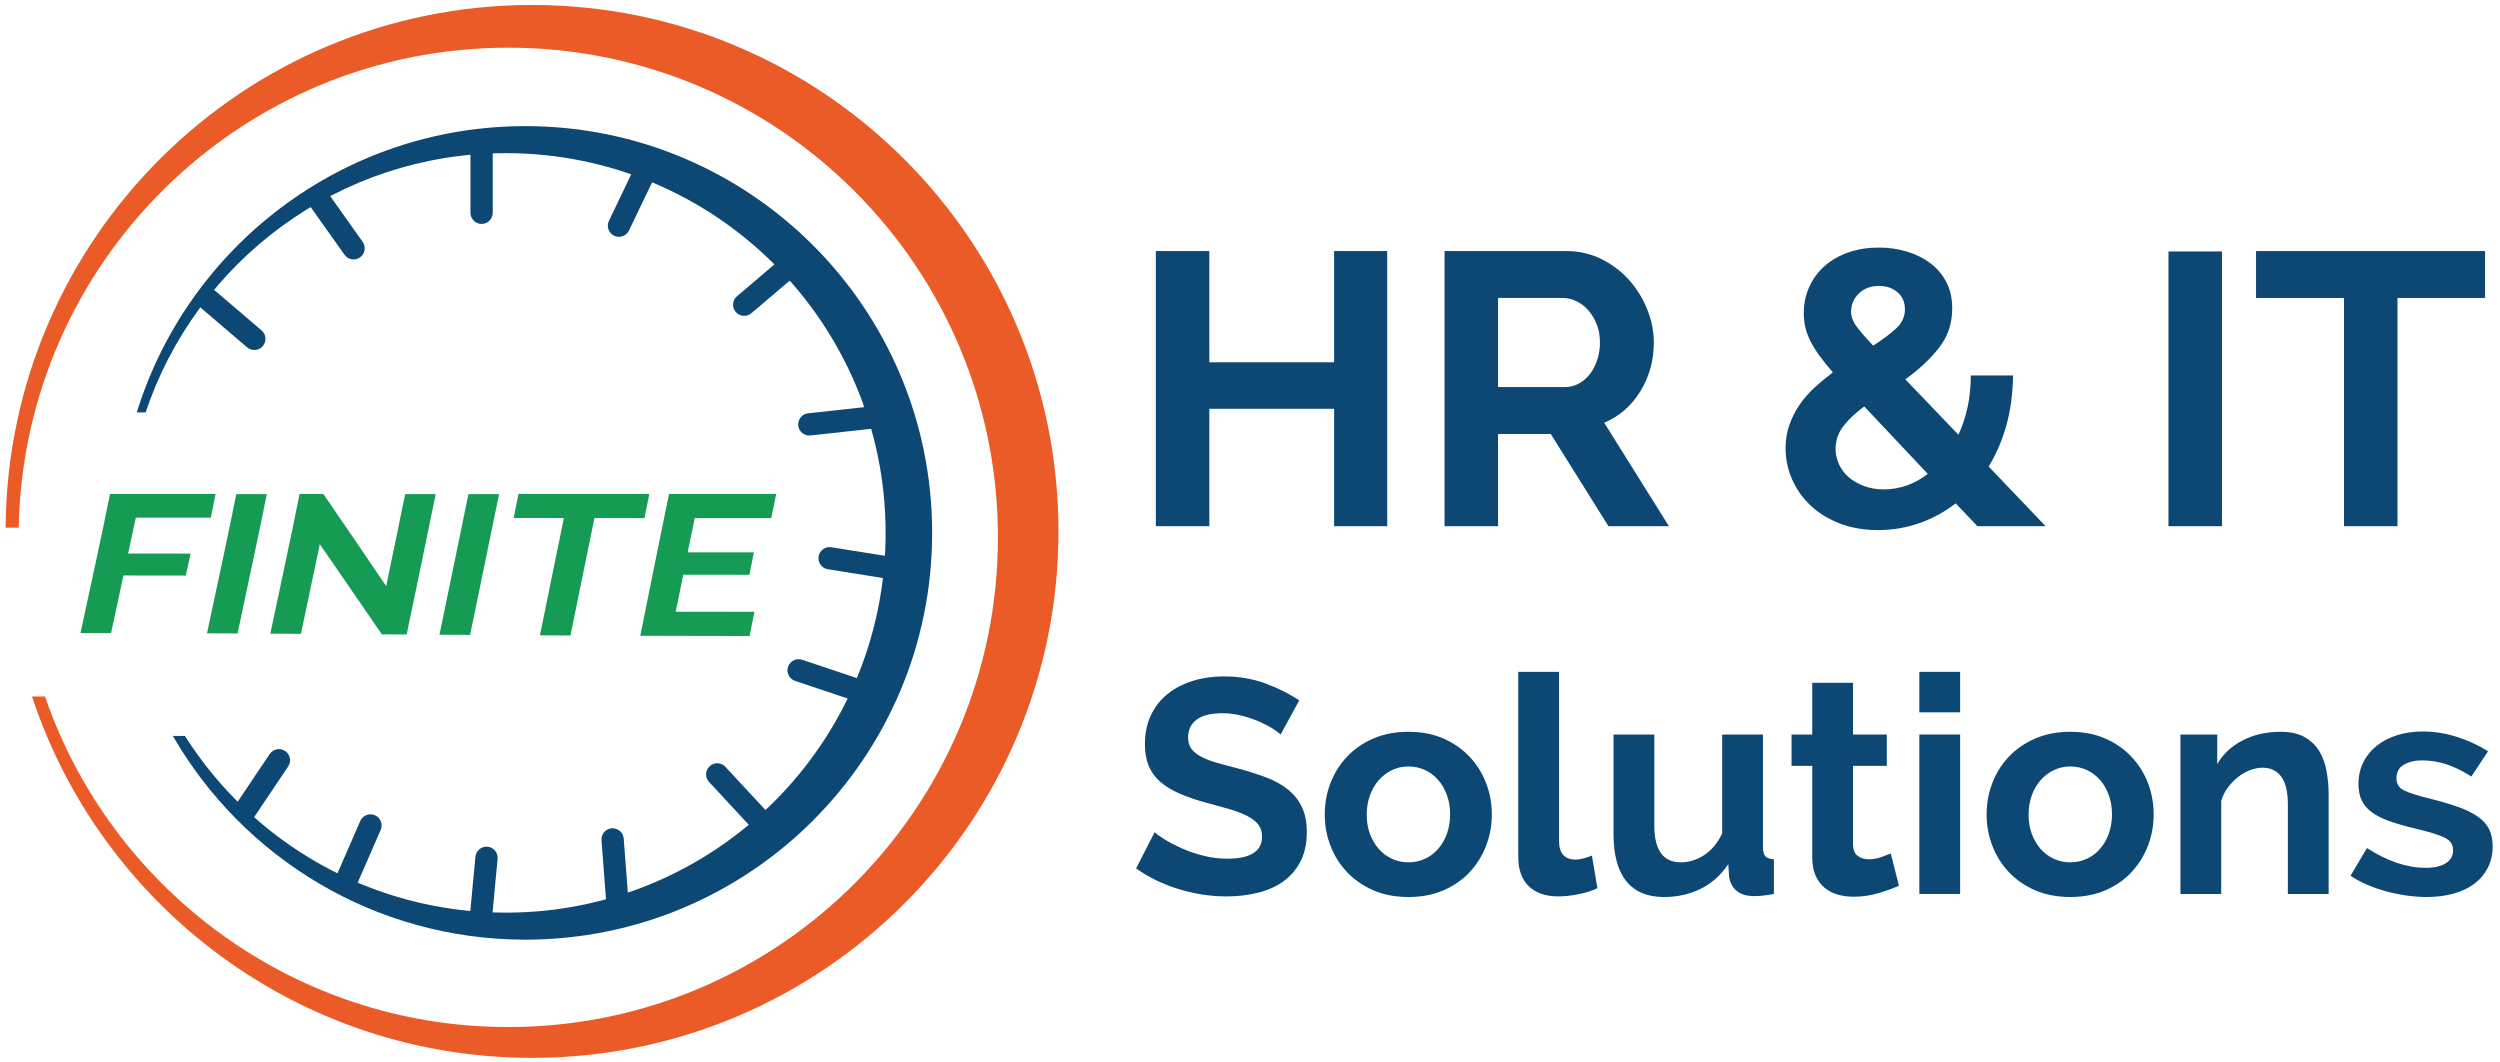 <svg width="193" height="82" viewBox="0 0 193 82" fill="none" xmlns="http://www.w3.org/2000/svg">
<path fill-rule="evenodd" clip-rule="evenodd" d="M41.071 0.384C63.517 0.384 81.713 18.58 81.713 41.025C81.713 63.471 63.517 81.667 41.071 81.667C23.077 81.667 7.816 69.972 2.47 53.767H3.475C8.574 68.615 22.658 79.288 39.236 79.288C60.114 79.288 77.04 62.362 77.04 41.484C77.04 20.607 60.114 3.681 39.236 3.681C18.609 3.681 1.841 20.203 1.442 40.735H0.433C0.59 18.423 18.723 0.384 41.071 0.384Z" fill="#EB5B27"/>
<path fill-rule="evenodd" clip-rule="evenodd" d="M40.559 9.737C57.903 9.737 71.962 23.796 71.962 41.138C71.962 58.483 57.903 72.542 40.559 72.542C28.926 72.542 18.77 66.214 13.345 56.814H14.275C19.474 65.013 28.627 70.456 39.052 70.456C55.243 70.456 68.369 57.33 68.369 41.138C68.369 24.949 55.243 11.823 39.052 11.823C26.114 11.823 15.133 20.206 11.244 31.835H10.559C14.524 19.035 26.456 9.737 40.559 9.737Z" fill="#0C4873"/>
<path fill-rule="evenodd" clip-rule="evenodd" d="M37.179 10.873C37.652 10.873 38.039 11.26 38.039 11.733V16.428C38.039 16.901 37.652 17.287 37.179 17.287C36.706 17.287 36.319 16.901 36.319 16.428V11.733C36.319 11.26 36.706 10.873 37.179 10.873Z" fill="#0C4873"/>
<path fill-rule="evenodd" clip-rule="evenodd" d="M50.183 12.416C50.61 12.621 50.791 13.136 50.587 13.563L48.559 17.796C48.354 18.223 47.839 18.405 47.412 18.201C46.985 17.996 46.803 17.48 47.008 17.054L49.036 12.819C49.241 12.393 49.756 12.211 50.183 12.416Z" fill="#0C4873"/>
<path fill-rule="evenodd" clip-rule="evenodd" d="M61.681 19.927C61.988 20.288 61.944 20.833 61.584 21.139L58.007 24.18C57.647 24.488 57.102 24.443 56.796 24.082C56.489 23.722 56.533 23.178 56.894 22.871L60.469 19.829C60.83 19.522 61.375 19.567 61.681 19.927Z" fill="#0C4873"/>
<path fill-rule="evenodd" clip-rule="evenodd" d="M67.998 32.158C68.05 32.627 67.708 33.054 67.238 33.106L62.571 33.618C62.101 33.669 61.674 33.327 61.623 32.857C61.571 32.387 61.913 31.96 62.383 31.909L67.05 31.396C67.521 31.345 67.947 31.687 67.998 32.158Z" fill="#0C4873"/>
<path fill-rule="evenodd" clip-rule="evenodd" d="M69.528 43.971C69.454 44.438 69.012 44.759 68.544 44.685L63.908 43.944C63.441 43.87 63.12 43.428 63.195 42.96C63.27 42.493 63.712 42.172 64.179 42.247L68.815 42.987C69.282 43.061 69.603 43.503 69.528 43.971Z" fill="#0C4873"/>
<path fill-rule="evenodd" clip-rule="evenodd" d="M66.921 53.514L66.92 53.515C66.77 53.963 66.281 54.206 65.832 54.057L61.381 52.564C60.932 52.413 60.688 51.925 60.839 51.476L60.84 51.475C60.99 51.027 61.479 50.783 61.927 50.933L66.379 52.426C66.827 52.577 67.071 53.065 66.921 53.514Z" fill="#0C4873"/>
<path fill-rule="evenodd" clip-rule="evenodd" d="M59.147 63.854C58.8 64.176 58.254 64.155 57.931 63.808L54.739 60.366C54.417 60.019 54.438 59.473 54.785 59.152C55.132 58.829 55.678 58.849 56 59.197L59.192 62.639C59.514 62.986 59.494 63.532 59.147 63.854Z" fill="#0C4873"/>
<path fill-rule="evenodd" clip-rule="evenodd" d="M47.716 70.34C47.244 70.376 46.83 70.02 46.793 69.549L46.436 64.868C46.4 64.395 46.756 63.981 47.228 63.944C47.7 63.909 48.115 64.264 48.15 64.737L48.508 69.418C48.544 69.89 48.188 70.304 47.716 70.34Z" fill="#0C4873"/>
<path fill-rule="evenodd" clip-rule="evenodd" d="M37.041 71.751H37.04C36.569 71.708 36.22 71.287 36.264 70.816L36.702 66.141C36.746 65.67 37.166 65.322 37.637 65.365H37.639C38.109 65.41 38.458 65.831 38.414 66.301L37.976 70.977C37.932 71.447 37.511 71.796 37.041 71.751Z" fill="#0C4873"/>
<path fill-rule="evenodd" clip-rule="evenodd" d="M26.383 68.815C25.948 68.626 25.749 68.117 25.938 67.683L27.813 63.38C28.003 62.945 28.512 62.746 28.945 62.935C29.379 63.125 29.579 63.633 29.39 64.067L27.514 68.37C27.325 68.804 26.816 69.004 26.383 68.815Z" fill="#0C4873"/>
<path fill-rule="evenodd" clip-rule="evenodd" d="M18.438 63.301C18.046 63.036 17.94 62.5 18.204 62.107L20.822 58.211C21.086 57.818 21.622 57.712 22.015 57.976C22.408 58.24 22.513 58.776 22.249 59.169L19.631 63.066C19.367 63.459 18.831 63.565 18.438 63.301Z" fill="#0C4873"/>
<path fill-rule="evenodd" clip-rule="evenodd" d="M24.081 14.641C24.467 14.367 25.006 14.459 25.28 14.844L27.998 18.671C28.272 19.057 28.181 19.595 27.795 19.87C27.409 20.145 26.87 20.053 26.597 19.667L23.878 15.839C23.604 15.454 23.695 14.915 24.081 14.641Z" fill="#0C4873"/>
<path fill-rule="evenodd" clip-rule="evenodd" d="M15.412 22.554L15.412 22.553C15.719 22.194 16.265 22.151 16.624 22.458L20.194 25.508C20.553 25.815 20.596 26.361 20.288 26.72L20.288 26.721C19.981 27.081 19.436 27.123 19.077 26.816L15.507 23.765C15.147 23.458 15.105 22.913 15.412 22.554Z" fill="#0C4873"/>
<path d="M107.092 19.382V40.623H102.993V31.558H93.36V40.623H89.231V19.382H93.36V27.968H102.993V19.382H107.092Z" fill="#0C4873"/>
<path d="M111.519 40.623V19.382H120.913C121.891 19.382 122.793 19.586 123.621 19.995C124.448 20.404 125.162 20.943 125.76 21.611C126.358 22.279 126.827 23.037 127.166 23.884C127.505 24.732 127.674 25.585 127.674 26.443C127.674 27.819 127.331 29.07 126.642 30.198C125.954 31.324 125.022 32.136 123.845 32.635L128.841 40.623H124.174L119.717 33.503H115.648V40.623H111.519ZM115.648 29.882H120.823C121.203 29.882 121.556 29.793 121.885 29.613C122.215 29.434 122.499 29.19 122.738 28.881C122.978 28.571 123.167 28.208 123.307 27.788C123.446 27.37 123.516 26.921 123.516 26.443C123.516 25.944 123.436 25.485 123.276 25.067C123.117 24.647 122.903 24.283 122.633 23.975C122.364 23.665 122.055 23.425 121.706 23.256C121.357 23.086 121.003 23.002 120.644 23.002H115.648V29.882Z" fill="#0C4873"/>
<path d="M152.656 40.623L150.981 38.858C150.103 39.536 149.155 40.051 148.138 40.4C147.121 40.749 146.074 40.923 144.997 40.923C143.9 40.923 142.913 40.753 142.035 40.414C141.158 40.075 140.41 39.616 139.791 39.037C139.173 38.459 138.695 37.786 138.356 37.019C138.016 36.251 137.847 35.448 137.847 34.61C137.847 33.951 137.946 33.344 138.146 32.785C138.345 32.227 138.61 31.708 138.939 31.23C139.268 30.75 139.657 30.307 140.106 29.898C140.554 29.489 141.018 29.105 141.497 28.747C141.078 28.268 140.729 27.834 140.45 27.445C140.171 27.056 139.941 26.682 139.761 26.323C139.582 25.964 139.452 25.615 139.373 25.276C139.293 24.937 139.253 24.578 139.253 24.198C139.253 23.441 139.397 22.747 139.687 22.119C139.976 21.491 140.38 20.953 140.898 20.504C141.417 20.055 142.03 19.712 142.738 19.472C143.446 19.232 144.219 19.112 145.057 19.112C145.795 19.112 146.503 19.212 147.181 19.412C147.859 19.612 148.463 19.906 148.991 20.294C149.52 20.683 149.938 21.173 150.248 21.76C150.557 22.349 150.712 23.032 150.712 23.81C150.712 24.967 150.372 25.978 149.694 26.846C149.016 27.714 148.148 28.527 147.091 29.284L151.19 33.562C151.489 32.925 151.724 32.221 151.893 31.453C152.063 30.686 152.147 29.863 152.147 28.985H155.408C155.388 30.401 155.214 31.693 154.885 32.86C154.556 34.027 154.102 35.078 153.524 36.016L157.921 40.623H152.656ZM145.416 37.781C146.653 37.781 147.789 37.382 148.826 36.584L143.92 31.378C143.242 31.878 142.703 32.386 142.304 32.905C141.906 33.423 141.706 34.001 141.706 34.639C141.706 35.059 141.796 35.462 141.975 35.851C142.155 36.241 142.409 36.574 142.738 36.853C143.067 37.133 143.461 37.357 143.92 37.527C144.379 37.696 144.877 37.781 145.416 37.781ZM142.903 24.079C142.903 24.418 143.022 24.763 143.262 25.112C143.501 25.461 143.95 25.984 144.608 26.682C145.386 26.183 145.989 25.73 146.418 25.321C146.847 24.912 147.061 24.428 147.061 23.87C147.061 23.331 146.872 22.898 146.493 22.568C146.114 22.239 145.636 22.074 145.057 22.074C144.419 22.074 143.9 22.269 143.501 22.659C143.102 23.047 142.903 23.521 142.903 24.079Z" fill="#0C4873"/>
<path d="M167.406 40.623V19.412H171.535V40.623H167.406Z" fill="#0C4873"/>
<path d="M191.848 23.002H185.087V40.623H180.958V23.002H174.167V19.382H191.848V23.002Z" fill="#0C4873"/>
<path d="M98.864 56.705C98.755 56.595 98.555 56.446 98.265 56.259C97.976 56.071 97.623 55.887 97.208 55.706C96.793 55.526 96.343 55.373 95.857 55.249C95.372 55.123 94.878 55.061 94.377 55.061C93.484 55.061 92.819 55.225 92.38 55.554C91.942 55.883 91.722 56.345 91.722 56.941C91.722 57.285 91.805 57.571 91.969 57.798C92.134 58.025 92.373 58.225 92.686 58.397C92.999 58.569 93.394 58.726 93.872 58.867C94.35 59.008 94.902 59.156 95.528 59.313C96.343 59.532 97.083 59.767 97.749 60.018C98.414 60.269 98.978 60.581 99.44 60.958C99.902 61.333 100.258 61.783 100.509 62.309C100.759 62.833 100.885 63.478 100.885 64.246C100.885 65.139 100.716 65.902 100.38 66.537C100.043 67.171 99.592 67.684 99.029 68.076C98.465 68.468 97.807 68.754 97.055 68.933C96.303 69.114 95.521 69.203 94.706 69.203C93.453 69.203 92.216 69.015 90.995 68.639C89.773 68.264 88.676 67.731 87.706 67.042L89.138 64.246C89.279 64.388 89.534 64.572 89.902 64.798C90.27 65.025 90.704 65.253 91.206 65.479C91.707 65.706 92.263 65.899 92.874 66.055C93.484 66.212 94.111 66.29 94.753 66.29C96.539 66.29 97.431 65.719 97.431 64.576C97.431 64.199 97.33 63.886 97.126 63.636C96.922 63.385 96.633 63.166 96.257 62.978C95.881 62.79 95.427 62.617 94.894 62.461C94.362 62.305 93.766 62.14 93.108 61.967C92.31 61.748 91.617 61.509 91.029 61.251C90.442 60.992 89.953 60.691 89.561 60.347C89.17 60.002 88.876 59.595 88.68 59.125C88.485 58.656 88.387 58.099 88.387 57.457C88.387 56.612 88.543 55.86 88.856 55.201C89.17 54.544 89.604 53.996 90.16 53.558C90.716 53.118 91.362 52.786 92.098 52.559C92.835 52.332 93.626 52.218 94.471 52.218C95.646 52.218 96.727 52.402 97.713 52.77C98.7 53.139 99.561 53.573 100.298 54.074L98.864 56.705Z" fill="#0C4873"/>
<path d="M108.731 69.249C107.728 69.249 106.828 69.078 106.029 68.734C105.23 68.389 104.553 67.922 103.997 67.336C103.441 66.749 103.015 66.071 102.717 65.303C102.419 64.536 102.271 63.729 102.271 62.884C102.271 62.023 102.419 61.208 102.717 60.441C103.015 59.673 103.441 58.995 103.997 58.408C104.553 57.821 105.23 57.356 106.029 57.011C106.828 56.666 107.728 56.494 108.731 56.494C109.733 56.494 110.63 56.666 111.421 57.011C112.212 57.356 112.885 57.821 113.441 58.408C113.997 58.995 114.424 59.673 114.721 60.441C115.019 61.208 115.168 62.023 115.168 62.884C115.168 63.729 115.019 64.536 114.721 65.303C114.424 66.071 114.001 66.749 113.453 67.336C112.905 67.922 112.231 68.389 111.432 68.734C110.634 69.078 109.733 69.249 108.731 69.249ZM105.512 62.884C105.512 63.432 105.595 63.929 105.759 64.375C105.924 64.822 106.151 65.21 106.44 65.538C106.73 65.867 107.071 66.122 107.462 66.301C107.854 66.482 108.277 66.572 108.731 66.572C109.185 66.572 109.608 66.482 109.999 66.301C110.391 66.122 110.732 65.867 111.021 65.538C111.311 65.21 111.538 64.818 111.702 64.364C111.867 63.909 111.949 63.408 111.949 62.86C111.949 62.327 111.867 61.834 111.702 61.381C111.538 60.926 111.311 60.534 111.021 60.206C110.732 59.877 110.391 59.623 109.999 59.442C109.608 59.263 109.185 59.171 108.731 59.171C108.277 59.171 107.854 59.266 107.462 59.453C107.071 59.641 106.73 59.9 106.44 60.23C106.151 60.558 105.924 60.95 105.759 61.403C105.595 61.858 105.512 62.351 105.512 62.884Z" fill="#0C4873"/>
<path d="M117.212 51.866H120.359V64.928C120.359 65.882 120.79 66.361 121.652 66.361C121.824 66.361 122.024 66.329 122.251 66.266C122.478 66.203 122.693 66.133 122.897 66.055L123.32 68.568C122.897 68.772 122.404 68.928 121.84 69.038C121.276 69.148 120.767 69.203 120.313 69.203C119.326 69.203 118.562 68.941 118.022 68.416C117.482 67.892 117.212 67.144 117.212 66.173V51.866Z" fill="#0C4873"/>
<path d="M128.441 69.249C127.172 69.249 126.209 68.842 125.551 68.028C124.894 67.214 124.565 66.008 124.565 64.41V56.705H127.713V63.729C127.713 65.624 128.394 66.572 129.757 66.572C130.383 66.572 130.982 66.388 131.554 66.019C132.126 65.651 132.591 65.091 132.952 64.339V56.705H136.099V65.398C136.099 65.726 136.162 65.961 136.287 66.102C136.413 66.243 136.632 66.322 136.945 66.337V69.015C136.616 69.078 136.327 69.121 136.076 69.144C135.825 69.168 135.606 69.179 135.418 69.179C134.854 69.179 134.412 69.05 134.091 68.792C133.77 68.533 133.57 68.176 133.492 67.723L133.421 66.713C132.858 67.558 132.149 68.193 131.295 68.616C130.442 69.038 129.491 69.249 128.441 69.249Z" fill="#0C4873"/>
<path d="M146.6 68.38C146.177 68.568 145.657 68.757 145.038 68.945C144.419 69.132 143.773 69.227 143.1 69.227C142.661 69.227 142.25 69.171 141.866 69.061C141.483 68.952 141.146 68.776 140.857 68.533C140.567 68.291 140.335 67.978 140.163 67.593C139.991 67.21 139.905 66.744 139.905 66.196V59.125H138.307V56.705H139.905V52.712H143.053V56.705H145.661V59.125H143.053V65.139C143.053 65.578 143.17 65.887 143.405 66.067C143.64 66.247 143.922 66.337 144.251 66.337C144.58 66.337 144.901 66.283 145.214 66.173C145.528 66.062 145.778 65.969 145.966 65.891L146.6 68.38Z" fill="#0C4873"/>
<path d="M148.174 69.015V56.705H151.322V69.015H148.174ZM148.174 54.991V51.866H151.322V54.991H148.174Z" fill="#0C4873"/>
<path d="M159.826 69.249C158.824 69.249 157.923 69.078 157.124 68.734C156.326 68.389 155.648 67.922 155.092 67.336C154.536 66.749 154.11 66.071 153.812 65.303C153.515 64.536 153.366 63.729 153.366 62.884C153.366 62.023 153.515 61.208 153.812 60.441C154.11 59.673 154.536 58.995 155.092 58.408C155.648 57.821 156.326 57.356 157.124 57.011C157.923 56.666 158.824 56.494 159.826 56.494C160.828 56.494 161.725 56.666 162.516 57.011C163.307 57.356 163.98 57.821 164.536 58.408C165.092 58.995 165.519 59.673 165.816 60.441C166.114 61.208 166.263 62.023 166.263 62.884C166.263 63.729 166.114 64.536 165.816 65.303C165.519 66.071 165.096 66.749 164.548 67.336C164 67.922 163.326 68.389 162.528 68.734C161.729 69.078 160.828 69.249 159.826 69.249ZM156.607 62.884C156.607 63.432 156.69 63.929 156.854 64.375C157.019 64.822 157.246 65.21 157.535 65.538C157.826 65.867 158.166 66.122 158.557 66.301C158.949 66.482 159.372 66.572 159.826 66.572C160.28 66.572 160.703 66.482 161.095 66.301C161.486 66.122 161.827 65.867 162.117 65.538C162.407 65.21 162.634 64.818 162.798 64.364C162.962 63.909 163.045 63.408 163.045 62.86C163.045 62.327 162.962 61.834 162.798 61.381C162.634 60.926 162.407 60.534 162.117 60.206C161.827 59.877 161.486 59.623 161.095 59.442C160.703 59.263 160.28 59.171 159.826 59.171C159.372 59.171 158.949 59.266 158.557 59.453C158.166 59.641 157.826 59.9 157.535 60.23C157.246 60.558 157.019 60.95 156.854 61.403C156.69 61.858 156.607 62.351 156.607 62.884Z" fill="#0C4873"/>
<path d="M179.771 69.015H176.623V62.108C176.623 61.122 176.451 60.402 176.106 59.948C175.761 59.492 175.284 59.266 174.673 59.266C174.36 59.266 174.039 59.329 173.71 59.453C173.381 59.579 173.072 59.755 172.782 59.983C172.492 60.209 172.23 60.48 171.995 60.793C171.76 61.106 171.588 61.451 171.478 61.826V69.015H168.33V56.705H171.173V58.984C171.627 58.201 172.284 57.59 173.146 57.152C174.007 56.712 174.979 56.494 176.059 56.494C176.826 56.494 177.453 56.634 177.938 56.916C178.424 57.198 178.8 57.566 179.066 58.02C179.332 58.475 179.517 58.992 179.618 59.571C179.72 60.15 179.771 60.739 179.771 61.333V69.015Z" fill="#0C4873"/>
<path d="M187.335 69.249C186.834 69.249 186.313 69.21 185.773 69.132C185.232 69.055 184.704 68.945 184.187 68.804C183.671 68.663 183.177 68.49 182.707 68.286C182.237 68.083 181.822 67.856 181.462 67.606L182.731 65.468C184.297 66.485 185.808 66.995 187.265 66.995C187.922 66.995 188.439 66.877 188.815 66.643C189.191 66.407 189.379 66.071 189.379 65.632C189.379 65.194 189.156 64.868 188.709 64.657C188.263 64.445 187.515 64.215 186.466 63.964C185.667 63.776 184.986 63.58 184.422 63.377C183.858 63.173 183.404 62.938 183.059 62.673C182.715 62.405 182.465 62.101 182.308 61.756C182.151 61.411 182.073 61.004 182.073 60.534C182.073 59.908 182.198 59.344 182.449 58.843C182.699 58.341 183.048 57.915 183.494 57.562C183.941 57.21 184.465 56.941 185.068 56.753C185.671 56.564 186.325 56.471 187.029 56.471C187.907 56.471 188.78 56.607 189.649 56.881C190.518 57.155 191.329 57.527 192.08 57.997L190.788 59.948C190.1 59.509 189.449 59.192 188.839 58.995C188.228 58.8 187.617 58.702 187.006 58.702C186.442 58.702 185.969 58.811 185.585 59.031C185.201 59.25 185.009 59.602 185.009 60.088C185.009 60.511 185.193 60.816 185.561 61.004C185.929 61.193 186.583 61.403 187.523 61.638C188.4 61.857 189.148 62.077 189.767 62.296C190.386 62.515 190.894 62.767 191.294 63.048C191.693 63.33 191.983 63.654 192.163 64.023C192.343 64.391 192.433 64.833 192.433 65.351C192.433 65.945 192.312 66.485 192.069 66.971C191.826 67.456 191.486 67.868 191.047 68.204C190.608 68.541 190.072 68.8 189.438 68.98C188.803 69.16 188.103 69.249 187.335 69.249Z" fill="#0C4873"/>
<path d="M6.214 48.87C6.602 47.082 6.984 45.292 7.372 43.502C7.76 41.713 8.137 39.921 8.492 38.13C11.201 38.13 13.922 38.13 16.642 38.13C16.518 38.744 16.399 39.355 16.276 39.966C14.342 39.965 12.414 39.964 10.485 39.964C10.383 40.426 10.285 40.888 10.189 41.349C10.092 41.809 9.995 42.271 9.893 42.733C11.498 42.733 13.103 42.735 14.714 42.736C14.59 43.302 14.471 43.867 14.347 44.434C12.737 44.431 11.131 44.427 9.526 44.427C9.365 45.169 9.211 45.91 9.052 46.651C8.894 47.391 8.729 48.133 8.573 48.874C7.781 48.872 6.995 48.872 6.214 48.87ZM15.979 48.892C16.362 47.103 16.744 45.313 17.127 43.522C17.509 41.733 17.886 39.938 18.242 38.147C19.028 38.147 19.809 38.147 20.601 38.147C20.24 39.941 19.862 41.734 19.481 43.528C19.098 45.32 18.721 47.113 18.339 48.904C17.552 48.901 16.766 48.896 15.979 48.892ZM24.689 42.012C24.447 43.164 24.204 44.318 23.962 45.471C23.72 46.623 23.472 47.777 23.235 48.93C22.443 48.926 21.657 48.921 20.87 48.917C21.253 47.121 21.63 45.323 22.013 43.526C22.395 41.73 22.772 39.93 23.127 38.13C23.736 38.13 24.345 38.13 24.959 38.13C25.778 39.315 26.588 40.496 27.393 41.682C28.198 42.867 29.004 44.056 29.812 45.246C30.06 44.063 30.305 42.879 30.55 41.698C30.795 40.515 31.04 39.331 31.277 38.147C32.064 38.147 32.845 38.147 33.636 38.147C33.27 39.954 32.898 41.76 32.521 43.566C32.144 45.371 31.773 47.177 31.395 48.983C30.755 48.98 30.114 48.975 29.478 48.971C28.676 47.807 27.875 46.644 27.081 45.484C26.286 44.324 25.486 43.167 24.689 42.012ZM33.927 48.998C34.299 47.189 34.67 45.381 35.047 43.573C35.424 41.766 35.796 39.956 36.163 38.147C36.949 38.147 37.735 38.147 38.527 38.147C38.161 39.958 37.789 41.77 37.413 43.581C37.036 45.391 36.664 47.202 36.292 49.011C35.506 49.007 34.714 49.002 33.927 48.998ZM49.753 39.998C48.465 39.998 47.172 39.996 45.891 39.995C45.578 41.505 45.271 43.017 44.964 44.527C44.657 46.038 44.345 47.551 44.043 49.059C43.251 49.055 42.465 49.051 41.684 49.047C41.986 47.538 42.298 46.028 42.605 44.52C42.911 43.012 43.225 41.502 43.532 39.993C42.239 39.991 40.946 39.99 39.653 39.988C39.782 39.369 39.907 38.751 40.03 38.13C43.392 38.13 46.763 38.13 50.13 38.13C50 38.752 49.882 39.377 49.753 39.998ZM58.242 47.231C58.118 47.854 57.989 48.477 57.876 49.101C55.058 49.098 52.242 49.091 49.429 49.083C49.796 47.258 50.165 45.432 50.534 43.607C50.902 41.783 51.277 39.956 51.649 38.13C54.401 38.13 57.159 38.13 59.923 38.13C59.793 38.755 59.669 39.379 59.54 40C57.569 40 55.597 40 53.631 39.999C53.448 40.879 53.27 41.76 53.093 42.639C54.794 42.64 56.496 42.641 58.199 42.641C58.086 43.219 57.967 43.796 57.854 44.373C56.152 44.372 54.45 44.371 52.748 44.367C52.651 44.845 52.553 45.32 52.457 45.796C52.36 46.271 52.263 46.747 52.166 47.223C54.191 47.227 56.216 47.23 58.242 47.231Z" fill="#169B55"/>
</svg>

